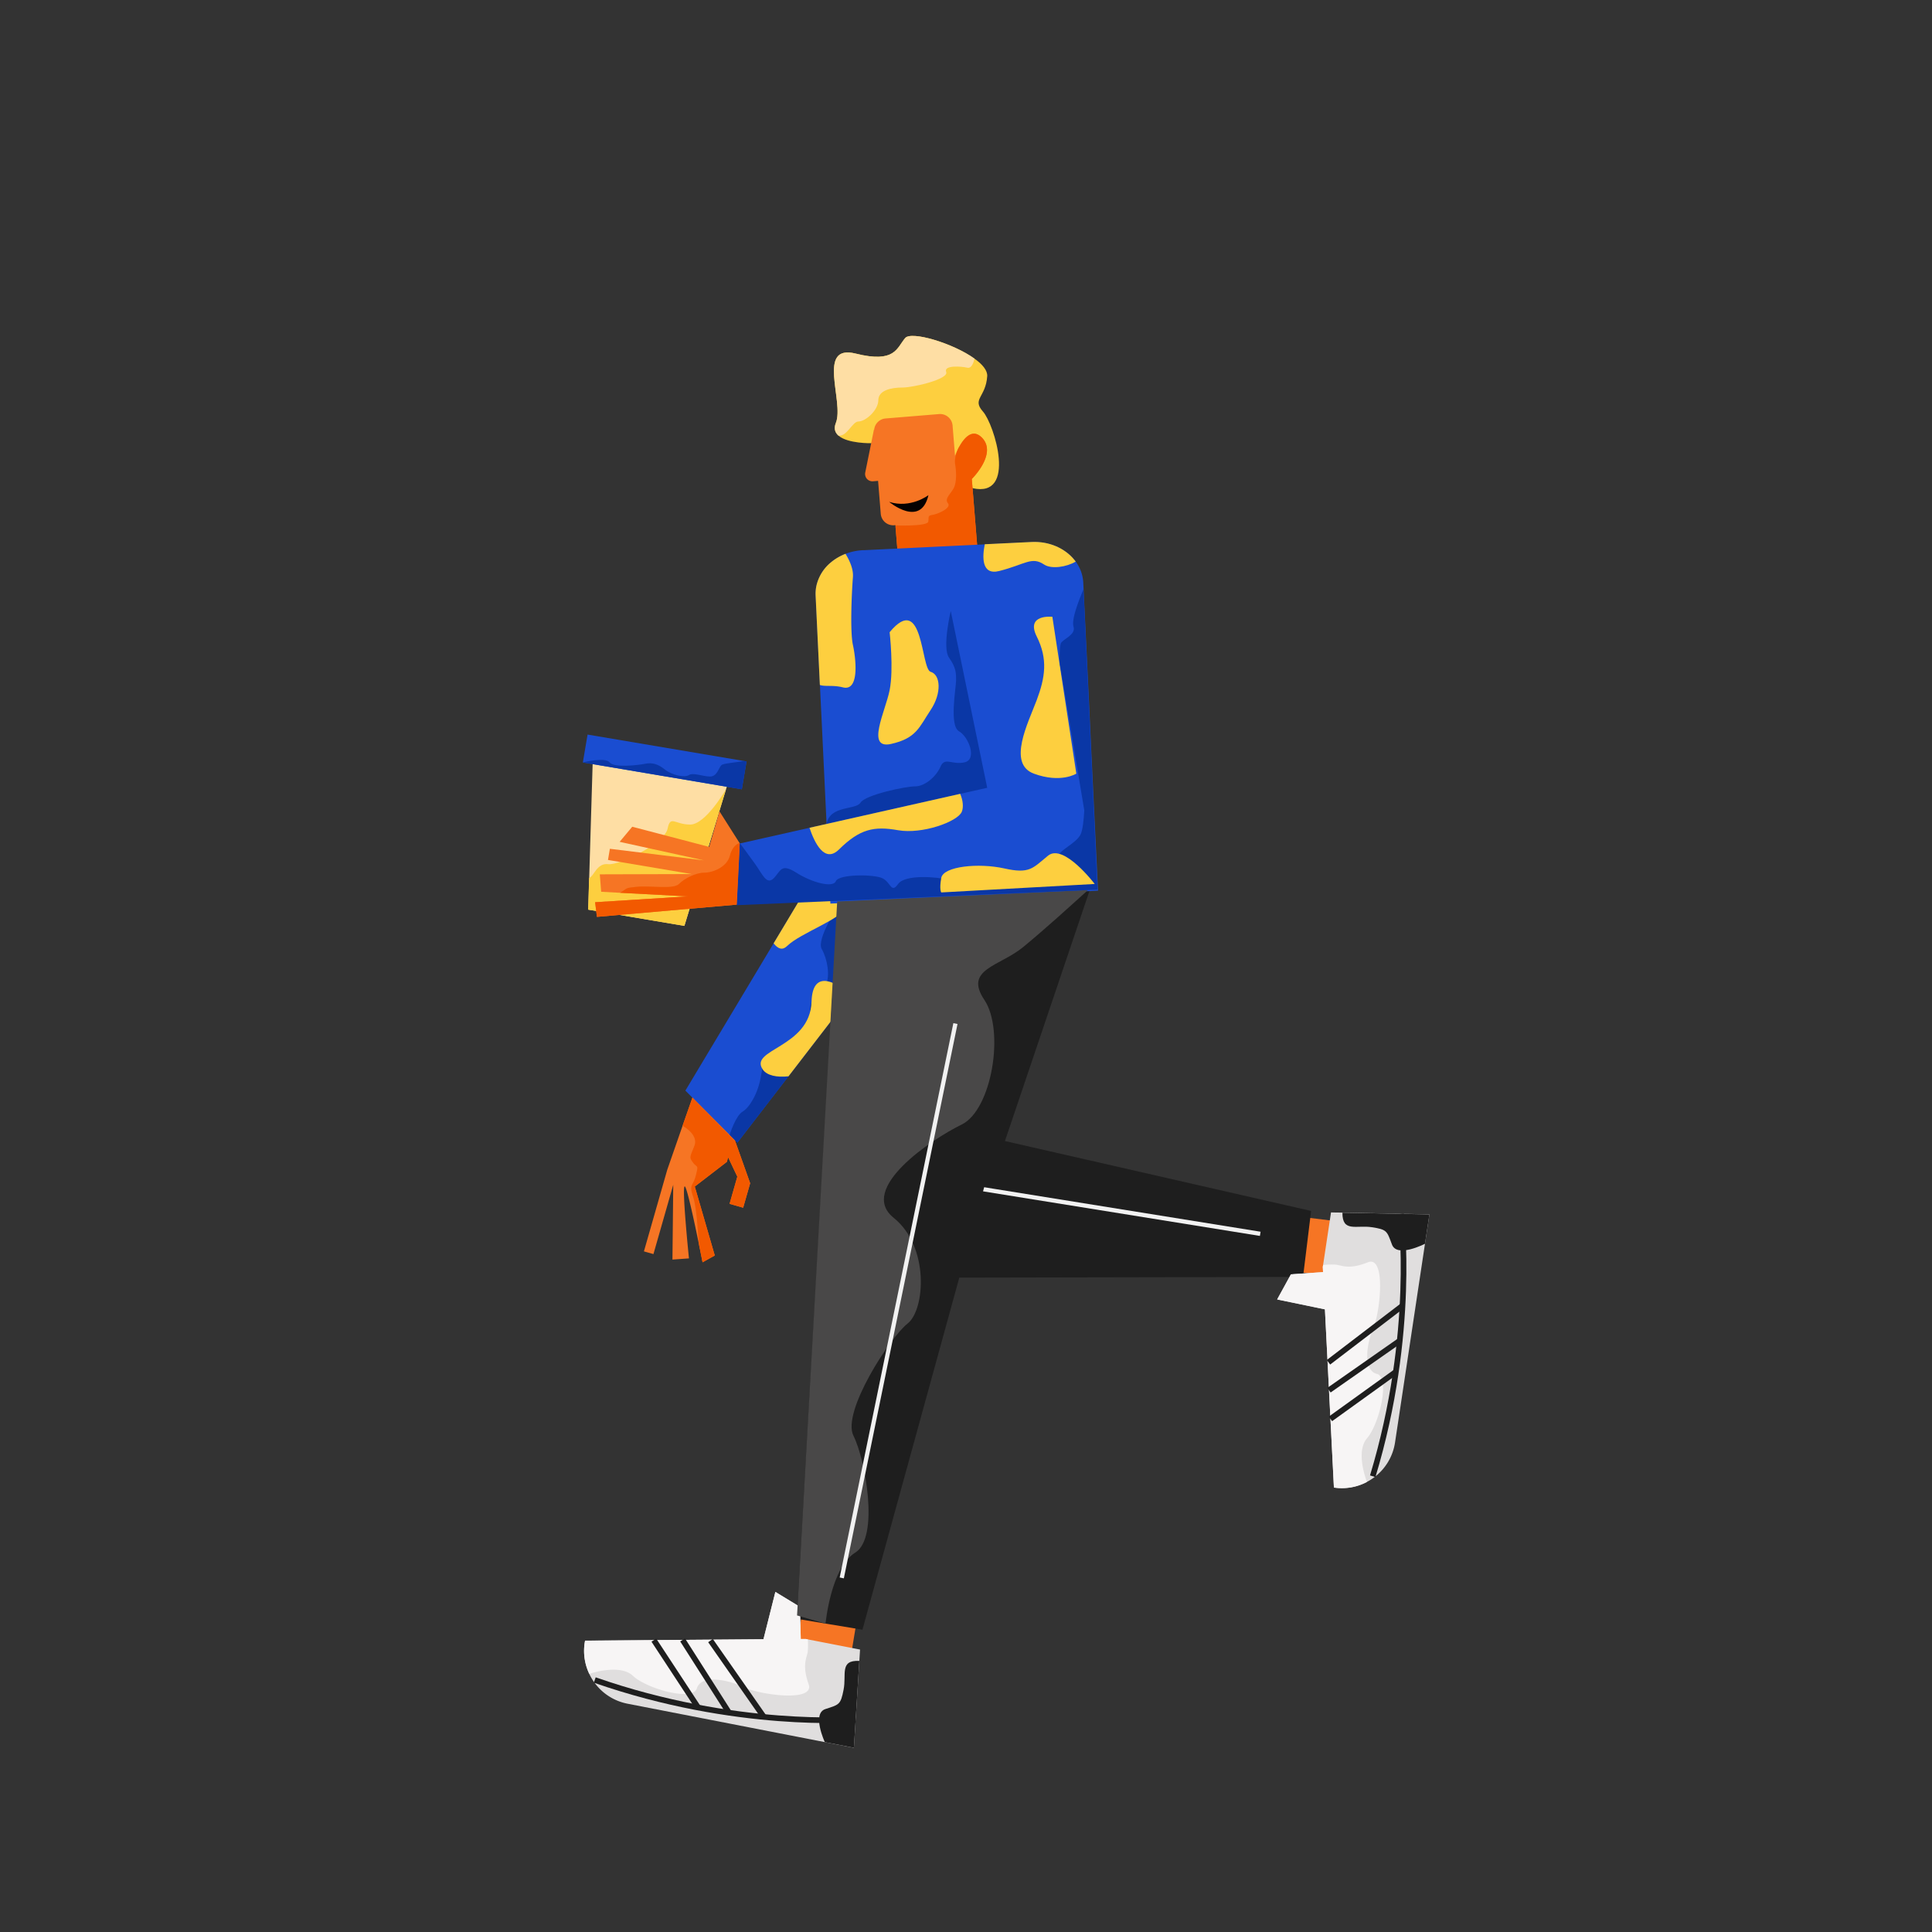 <svg id="Capa_1" data-name="Capa 1" xmlns="http://www.w3.org/2000/svg" viewBox="0 0 1366 1366"><rect x="0" y="0" width="1366" height="1366" fill="#333333" stroke="none"/><title>Mesa de trabajo 8</title><path d="M687.63,345.16,661,298l-45.06,15.37s-16.48.34-23.05-5.32c-2.44-2.09-3.51-5-1.89-9.05,6-15-14-56,14-49s29-4,35-11c4.38-5.11,33.82,3.64,49,14.57,5.62,4,9.28,8.38,9,12.43-1,15-11,16-3,25S719.25,352.31,687.63,345.16Z" fill="#fdcf3f"/><path d="M518,542.77l-4.66,15.28v0l-29.44,96.58-68-11.49.68-22.38,2.86-94.67Z" fill="#fedea4"/><polygon points="527.84 538.35 524.5 558.07 413.14 539.27 412.1 539.09 412.12 538.97 415.43 519.37 525.75 538 527.84 538.35" fill="#1a4dd1"/><path d="M513.29,558.07l-29.44,96.58-68-11.49.68-22.38C420,619.54,422,610,430,611s40-15,42-25,5-3,16-3C498.83,583,512.85,558.82,513.29,558.07Z" fill="#fdcf3f"/><path d="M530.39,836.6l-4.95,17.3-9.61-2.75,5.49-19.22-6.51-13.69-.9,3.25-22.67,17.44,14.14,48.76-8.65,4.8s-1-5.11-2.44-12.17a.43.43,0,0,0,0-.05c-3.35-16.37-9.07-43.17-10.31-41.35-1.79,2.61,3.14,50.82,3.14,50.82l-11.67.82.56-52.87-14,49-6.73-1.92,16.49-57.68L482.59,796l7-20,2.46-7,30.44,21.63L518.74,804l1,2.66Z" fill="#f67524"/><polygon points="767.49 488.31 738.59 525.83 727.8 539.84 646.43 645.49 601.87 703.34 589.34 719.61 557.49 760.96 521.36 807.88 515.87 802.39 484.59 771.1 546.97 667 586.92 600.35 631.2 526.45 646.71 500.57 653.65 489 673.42 488.88 767.49 488.31" fill="#1a4dd1"/><path d="M593,640l-3.66,79.61L557.49,761l-36.13,46.92-5.49-5.49S520,789,525,786s11-13,13-25,3-15,14-17,22-19,20.83-28.78S581,702,584,696s1-18-3-25S593,640,593,640Z" fill="#0a37a6"/><path d="M646.43,645.49c-13.63.61-1.56-21.72,7.11-35.35S682,589.7,690,558.05c3.91-15.42,21.15-18.8,37.82-18.21Z" fill="#fdcf3f"/><path d="M557.49,761c-8.28.91-15.14-.6-18.06-4.65-10.51-14.61,33.31-15.34,34.36-48.13.78-24.66,19.06-12.42,28.08-4.84Z" fill="#fdcf3f"/><path d="M556.56,668.83c-3.3,3.24-6.34,2.19-9.59-1.83l39.95-66.65c5.71.18,9.4.46,9.4.46,21.39.62,5.57,31.71,2,40.44S566,659.62,556.56,668.83Z" fill="#fdcf3f"/><path d="M687.1,338.66,691,386.9l-1.52.12-54.78,4.42L633.62,378l-.45-5.53-.09-1.17-.85.08a8.85,8.85,0,0,1-9.5-8.09L620.84,340l-3.58.29a5.18,5.18,0,0,1-5.5-6.2l6.15-30.39.14.33a8.85,8.85,0,0,1,8.09-8.16L664,292.76a8.85,8.85,0,0,1,9.51,8.09l1.73,21.44c.07-.19.62-1.68,1.58-3.68.45-1,1-2,1.63-3.15a1.93,1.93,0,0,0,.13-.21c3.46-6,9.27-12.53,15.88-5.52C705.1,321,687.1,338.66,687.1,338.66Z" fill="#f67524"/><path d="M687.1,338.66,691,386.9l-1.52.12L635,394l-1.83-21.5.25-1s22.35.83,22.92-2.73-.74-4.06,3.31-4.8,13.16-4.89,10.59-8.12,1.58-6.21,4-10.59,1.82-12.91,1.08-17c-.53-2.85.34-6.75,1.55-9.72a15.46,15.46,0,0,1,1.63-3.15,1.93,1.93,0,0,0,.13-.21c3.46-6,9.27-12.53,15.88-5.52C705.1,321,687.1,338.66,687.1,338.66Z" fill="#f25900"/><rect x="857.18" y="858.51" width="93" height="39" transform="translate(113.38 -103.3) rotate(6.98)" fill="#f67524"/><polygon points="593.19 645.31 626.4 903.43 921.3 902.84 927.01 856.18 710.53 806.76 775 616 593.19 645.31" fill="#1e1e1e"/><path d="M912.74,901l22.71-1.57-.18-3.63,5.81-38.57,69.57,1.38-24.29,161.18a37.82,37.82,0,0,1-15,24.92,38,38,0,0,1-28.23,7l-6.35-126-33.78-7Z" fill="#e0dede"/><path d="M1007.52,879.39s-19.74,10.2-23.34.56-3.46-10.63-14.33-12.27-20.81,3.85-20.71-10.25l61.51,1.22Z" fill="#1e1e1e"/><path d="M912.74,901l22.71-1.57-.18-3.63.2-1.36a50.54,50.54,0,0,1,9.14-.27c4.95.75,9.59,3.47,22.5-1.66S976,927.26,971,938.94s-7.3,29.95,2.44,32.43,1.71,35.65-6.85,45.49-.09,30.93-.09,30.93h0a37.75,37.75,0,0,1-23.37,4l-6.35-126-33.78-7Z" fill="#f7f5f5"/><path d="M990.57,858.26s10.71,84-20,185.5" fill="none" stroke="#1e1e1e" stroke-miterlimit="10" stroke-width="4"/><line x1="940.68" y1="1003.21" x2="986.98" y2="969.89" fill="none" stroke="#1e1e1e" stroke-miterlimit="10" stroke-width="4"/><line x1="939.65" y1="982.91" x2="989.7" y2="947.91" fill="none" stroke="#1e1e1e" stroke-miterlimit="10" stroke-width="4"/><line x1="939.28" y1="963.19" x2="991.64" y2="923.17" fill="none" stroke="#1e1e1e" stroke-miterlimit="10" stroke-width="4"/><line x1="684.07" y1="839.04" x2="891.04" y2="872.36" fill="none" stroke="#f2f2f2" stroke-miterlimit="10" stroke-width="3"/><rect x="542.47" y="1108.54" width="93" height="39" transform="translate(1798.25 731.81) rotate(99.43)" fill="#f67524"/><polygon points="753 631.7 752.94 631.89 747.81 650.53 609.78 1152.27 583.69 1147.94 583.62 1147.93 563.42 1144.57 563.55 1142.19 592.23 639.27 594.17 605.33 753 631.7" fill="#1e1e1e"/><path d="M565.58,1136.1l.6,22.75,3.63,0,38.28,7.45-4.35,69.45-160-31.15a37.86,37.86,0,0,1-24.24-16.06,37.28,37.28,0,0,1-2.84-5,37.77,37.77,0,0,1-3-23.51l126.14-1,8.41-33.46Z" fill="#e0dede"/><path d="M583.16,1231.72s-9.35-20.16.44-23.35,10.77-3,12.87-13.79-3-20.95,11.12-20.25l-3.85,61.4Z" fill="#1e1e1e"/><path d="M565.58,1136.1l.6,22.75,3.63,0,1.35.26a50.9,50.9,0,0,1-.12,9.14c-1,4.91-3.88,9.44.7,22.55s-35.07,7.44-46.52,1.91-29.61-8.58-32.5,1-35.69.18-45.15-8.79-30.9-1.42-30.9-1.42h0a37.77,37.77,0,0,1-3-23.51l126.14-1,8.41-33.46Z" fill="#f7f5f5"/><path d="M605,1215.68s-84.41,7.11-184.48-27.85" fill="none" stroke="#1e1e1e" stroke-miterlimit="10" stroke-width="4"/><line x1="462.3" y1="1159.65" x2="493.61" y2="1207.32" fill="none" stroke="#1e1e1e" stroke-miterlimit="10" stroke-width="4"/><line x1="482.63" y1="1159.49" x2="515.46" y2="1210.98" fill="none" stroke="#1e1e1e" stroke-miterlimit="10" stroke-width="4"/><line x1="502.35" y1="1159.96" x2="540.09" y2="1213.98" fill="none" stroke="#1e1e1e" stroke-miterlimit="10" stroke-width="4"/><path d="M776.35,629.75l-189.22,9.13-1.81-37.46L581,510.77l-.55-11.33-.62-12.84-.11-2.3-3-63.16V421a26.49,26.49,0,0,1,.65-7.25,30,30,0,0,1,10-16,36.08,36.08,0,0,1,7.56-4.9c.95-.46,1.93-.89,2.93-1.28a39.86,39.86,0,0,1,12.3-2.57l.74,0,85.48-4.12,33.18-1.6c12.46-.6,23.67,4.54,30.26,12.77.29.36.57.72.83,1.1a28.54,28.54,0,0,1,3,5.24,26.68,26.68,0,0,1,2.26,9.54l.32,6.7h0l.11,2.19,3.83,79.45L771.44,528l1.7,35.28L775.69,616Z" fill="#1a4dd1"/><path d="M656.44,350.1s-12.54,9.63-27.77,4.74C628.67,354.84,651,373.57,656.44,350.1Z" fill="#040101"/><path d="M769.25,629.3s-10,9.14-21.61,19.46c-8.3,7.36-17.44,15.32-24.4,21-16.67,13.57-41.8,15.52-27.27,37.18s5.33,77.77-16.06,88.18-73.59,45.4-48.07,65.9,22.2,65.18,9.84,74.81-46.69,62.56-38.25,79.3,18.47,72.07,1.2,82.68c-17.07,10.49-20.85,49.29-20.93,50.15h-.07l-20.08-5.78,28.38-504.79,160.83-7.31Z" fill="#494848"/><line x1="675.53" y1="723.71" x2="595.16" y2="1115.65" fill="none" stroke="#f2f2f2" stroke-miterlimit="10" stroke-width="3"/><polygon points="773.92 624.53 676.96 630.31 520.88 639.61 523.11 596.37 572.35 585.28 678.88 561.3 698.11 556.97 668.5 414.04 737.59 395.28 749.18 468.41 760.32 538.72 771.58 609.76 773.92 624.53" fill="#1a4dd1"/><polygon points="523.11 596.37 522.69 604.49 520.88 639.61 422.05 648.27 420.76 637.91 486.36 633.78 438.32 631.23 425.05 630.52 424.09 618.19 489.03 618 429.87 608.01 431.2 600.12 497.76 608.32 438.11 595.2 447.02 584.54 501.4 598.79 508.69 573.65 522.89 596.02 522.99 596.19 523.11 596.37" fill="#f67524"/><path d="M584.41,582.57,698,557,672.22,432S666,458,671,465s5,11,5,16-5,32,2,36,13,20,4,22-14-4-17,3-11,14-18,14-35.13,6-38.57,11.48S586.82,569.14,584.41,582.57Z" fill="#0a37a6"/><path d="M596,486c-7.14-1.79-12.52-.38-16.33-1.7l-3-63.16V421a26.49,26.49,0,0,1,.65-7.25,30,30,0,0,1,10-16,36.08,36.08,0,0,1,7.56-4.9c.95-.46,1.93-.89,2.93-1.28,3.11,5.09,5.66,11,5.24,16.47-1,13-2,39,0,48S608,489,596,486Z" fill="#fdcf3f"/><path d="M680,574c-3,7-28,16-45,13s-27-1-41.81,13.62c-10.23,10.09-17.39-5-20.84-15.34l106.53-24C680.87,565.77,681.37,570.81,680,574Z" fill="#fdcf3f"/><path d="M629,447s3,26,0,41-17,42,1,38,20-12,28-24,7-25,0-27S653,418,629,447Z" fill="#fdcf3f"/><path d="M760.55,397.07c-6.37,3.82-17.17,5.52-22.35,2.06-8.8-5.87-13.2-.13-31.68,4.59-12.76,3.25-12-10.25-10.24-18.92l33.18-1.6c12.46-.6,23.67,4.54,30.26,12.77C760,396.33,760.29,396.69,760.55,397.07Z" fill="#fdcf3f"/><path d="M744.06,436.09S725,434,733,450s6,29,0,45-21,45-2,52,30,0,30,0Z" fill="#fdcf3f"/><path d="M766.07,416.72S757,437,759,443s-8,9-9,12-.82,13.41-.82,13.41L766.64,573c-.37,6.57-1.12,14-2.64,17-3,6-13,10-16,15s-12,13-20,12-28-5-32.68,5.13S677,624,670,622s-30-4-35,3-5-1-11-4-31-3-33,2-17,1-28-6-11-1-16,4-8-3-13-10-11-15-11-15l-2,44,255-11Z" fill="#0a37a6"/><path d="M523,596v.19l-.3,8.3-1.81,35.12-98.83,8.66-1.29-10.36,65.6-4.13-48-2.55c5.6-3.25,3-3.37,11.68-4.23,10-1,26,2,30-2s12-8,18-8,16-4,18-12c1.82-7.3,6.15-8.77,6.89-9Z" fill="#f25900"/><path d="M530.39,836.6l-4.95,17.3-9.61-2.75,5.49-19.22-6.51-13.69-.9,3.25-22.67,17.44,14.14,48.76-8.65,4.8s-1-5.11-2.44-12.17a.43.43,0,0,0,0-.05C493.55,876.55,493,855,490,846s0-7,2-15,1-5-2-9-2-4,1-12-8.41-14-8.41-14l7-20,30.15,30.62Z" fill="#f25900"/><path d="M527.84,538.35l-3.34,19.72-111.36-18.8-1-.24-.11,0,.12,0c1.45-.35,16-3.77,18.88,0,3,4,20,2,25,1s9,0,14,4,14,6,17,4,10,1,15,1,6-6,8-8c1.41-1.41,10.29-1.83,15.75-3Z" fill="#0a37a6"/><path d="M689,253.57c-1,4.29-2.63,7-5,6.43-4-1-17-2-15,3s-23,11-31,11-17,2-17,9-9,15-14,15c-4.36,0-8,10.64-14.11,10.05-2.44-2.09-3.51-5-1.89-9.05,6-15-14-56,14-49s29-4,35-11C644.38,233.89,673.82,242.64,689,253.57Z" fill="#fedea4"/><path d="M774,625s-22-29-33-20-13,13-31,9-43-1.55-44.5,6.73,0,10.26,0,10.26Z" fill="#fdcf3f"/></svg>